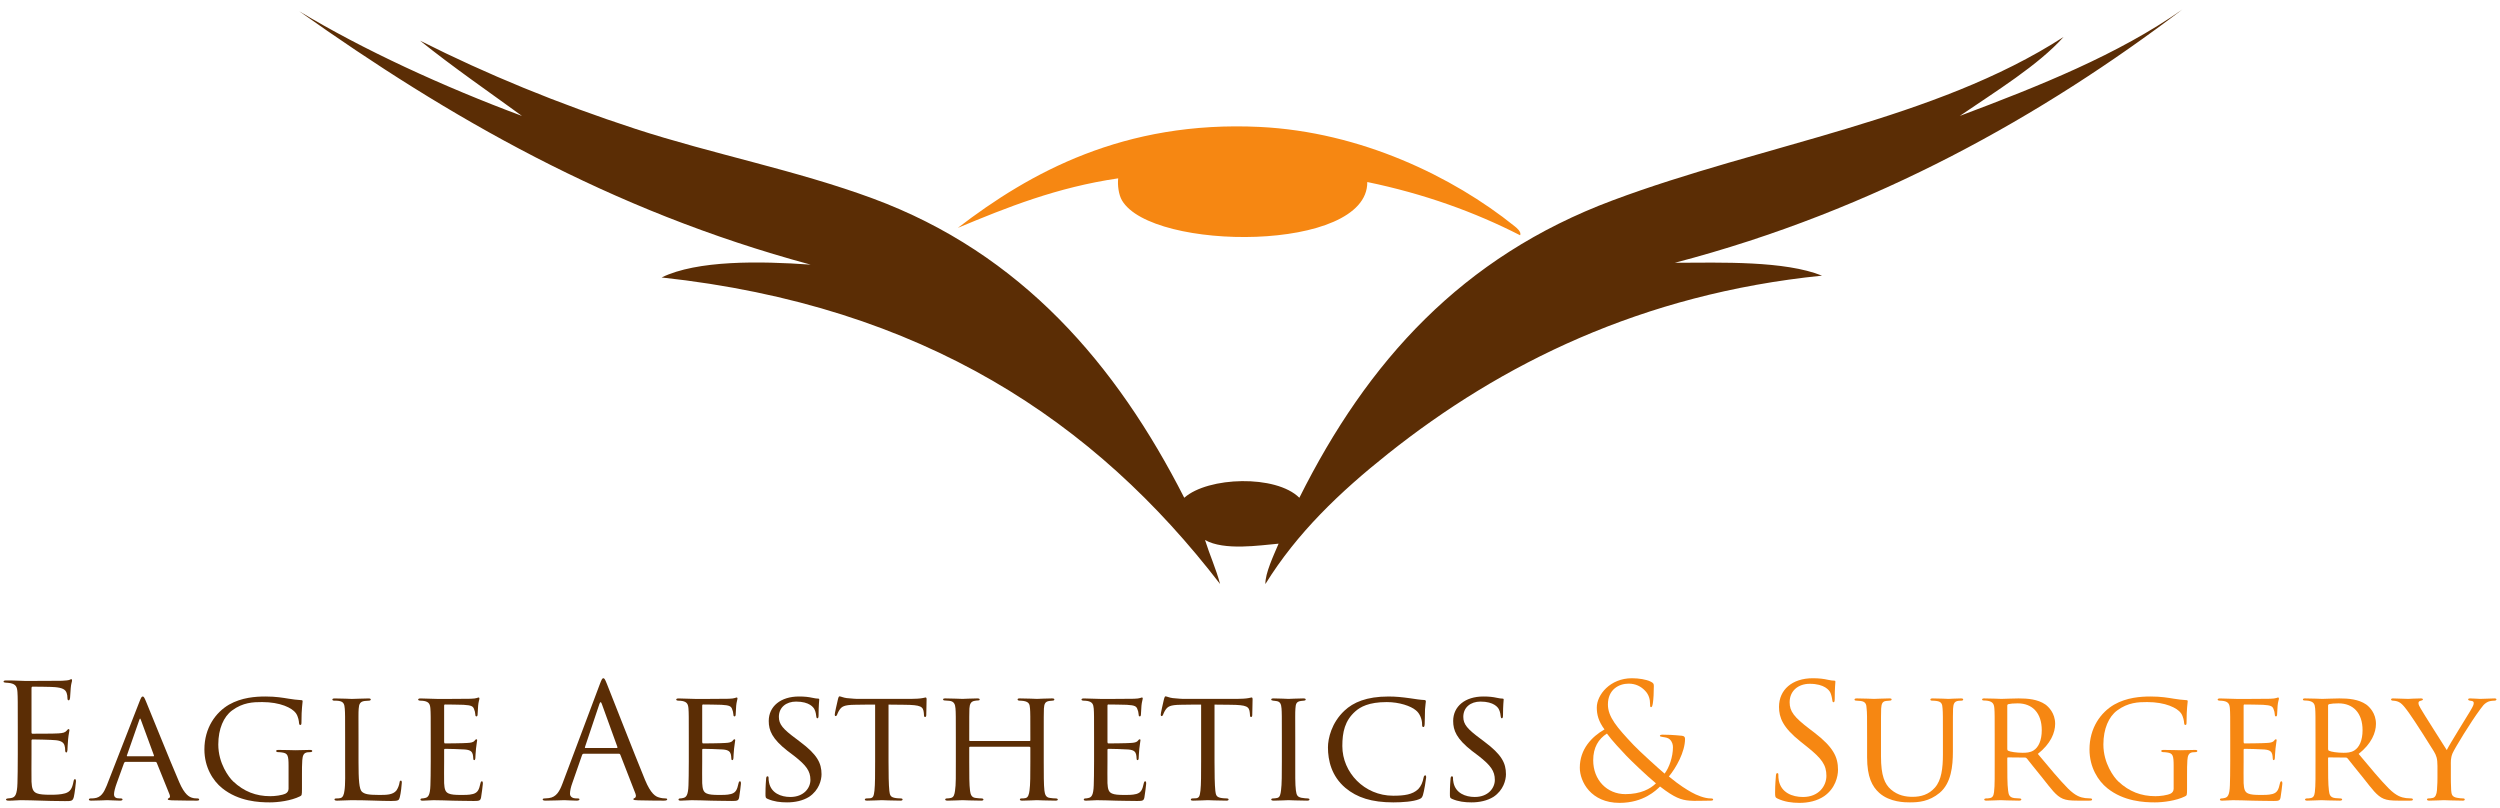 <svg xmlns="http://www.w3.org/2000/svg" fill="none" viewBox="0 0 167 54" height="54" width="167">
<path fill="#5B2D05" d="M19.994 0.754C24.22 3.305 29.609 5.788 34.868 7.744C32.875 6.289 30.196 4.441 28.061 2.716C32.516 4.964 37.269 6.917 42.429 8.603C47.605 10.293 53.214 11.376 58.312 13.262C68.236 16.933 74.572 24.345 79.108 33.251C80.704 31.838 85.238 31.7 86.797 33.251C91.352 24.135 97.656 17.15 107.72 13.386C117.746 9.634 129.24 8.03 137.844 2.471C136.166 4.353 133.28 6.125 130.912 7.744C136.246 5.739 141.491 3.649 145.785 0.631C136.502 7.676 125.282 14.052 111.879 17.553C115.008 17.542 119.216 17.412 121.711 18.413C109.67 19.635 100.262 24.308 92.721 30.308C89.492 32.876 86.642 35.599 84.528 39.014C84.508 38.299 85.08 37.099 85.41 36.317C84.152 36.426 81.786 36.801 80.495 36.072C80.809 37.074 81.225 37.976 81.503 39.014C73.182 28.184 61.698 20.431 44.195 18.535C46.566 17.376 50.745 17.435 54.152 17.678C40.697 14.049 29.935 7.801 19.994 0.754Z" clip-rule="evenodd" fill-rule="evenodd"></path>
<path fill="#F68712" d="M91.334 12.159C91.388 16.871 76.944 16.796 74.948 13.386C74.726 13.008 74.643 12.369 74.695 11.913C70.606 12.513 67.27 13.847 63.981 15.224C68.794 11.528 75.08 8.04 84.149 8.479C90.896 8.807 97.058 11.803 101.164 15.102C101.292 15.205 101.655 15.486 101.542 15.715C98.512 14.167 95.143 12.947 91.334 12.159Z" clip-rule="evenodd" fill-rule="evenodd"></path>
<path fill="#5B2D05" d="M1.188 48.534C1.188 46.877 1.188 46.58 1.166 46.24C1.144 45.878 1.057 45.709 0.697 45.634C0.621 45.613 0.478 45.613 0.381 45.602C0.304 45.592 0.238 45.581 0.238 45.539C0.238 45.475 0.293 45.454 0.413 45.454C0.664 45.454 0.959 45.454 1.647 45.485C1.723 45.485 3.895 45.485 4.146 45.475C4.386 45.464 4.583 45.443 4.648 45.411C4.714 45.38 4.736 45.368 4.768 45.368C4.801 45.368 4.812 45.411 4.812 45.464C4.812 45.539 4.746 45.666 4.725 45.963C4.714 46.123 4.703 46.325 4.681 46.601C4.67 46.707 4.637 46.782 4.593 46.782C4.528 46.782 4.506 46.728 4.506 46.643C4.506 46.505 4.485 46.378 4.452 46.293C4.375 46.048 4.146 45.942 3.666 45.9C3.481 45.878 2.291 45.868 2.171 45.868C2.127 45.868 2.105 45.9 2.105 45.974V48.905C2.105 48.98 2.116 49.012 2.171 49.012C2.312 49.012 3.655 49.012 3.906 48.99C4.201 48.969 4.343 48.937 4.452 48.81C4.506 48.746 4.539 48.704 4.583 48.704C4.616 48.704 4.637 48.725 4.637 48.788C4.637 48.852 4.583 49.033 4.55 49.383C4.517 49.712 4.517 49.957 4.506 50.105C4.496 50.212 4.474 50.265 4.43 50.265C4.365 50.265 4.353 50.18 4.353 50.095C4.353 49.999 4.343 49.893 4.31 49.797C4.266 49.638 4.135 49.489 3.742 49.447C3.448 49.415 2.367 49.394 2.181 49.394C2.127 49.394 2.105 49.425 2.105 49.468V50.403C2.105 50.764 2.094 51.995 2.105 52.219C2.127 52.654 2.192 52.888 2.465 52.994C2.651 53.068 2.946 53.09 3.371 53.09C3.699 53.09 4.059 53.079 4.353 52.994C4.703 52.888 4.823 52.665 4.91 52.208C4.932 52.091 4.954 52.049 5.009 52.049C5.074 52.049 5.074 52.134 5.074 52.208C5.074 52.293 4.986 53.015 4.932 53.238C4.856 53.514 4.768 53.514 4.343 53.514C3.535 53.514 3.175 53.493 2.749 53.483C2.312 53.472 1.81 53.451 1.385 53.451C1.123 53.451 0.861 53.493 0.577 53.483C0.457 53.483 0.402 53.461 0.402 53.398C0.402 53.366 0.457 53.344 0.522 53.334C0.631 53.323 0.697 53.323 0.774 53.302C1.003 53.249 1.144 53.1 1.166 52.303C1.177 51.89 1.188 51.348 1.188 50.403V48.534Z"></path>
<path fill="#5B2D05" d="M10.248 50.52C10.292 50.52 10.292 50.488 10.281 50.456L9.419 48.109C9.364 47.961 9.353 47.961 9.299 48.109L8.48 50.456C8.458 50.499 8.48 50.52 8.502 50.52H10.248ZM8.392 50.892C8.338 50.892 8.305 50.923 8.283 50.977L7.803 52.304C7.694 52.601 7.617 52.888 7.617 53.058C7.617 53.249 7.738 53.334 7.978 53.334H8.054C8.152 53.334 8.185 53.366 8.185 53.409C8.185 53.462 8.098 53.483 8.021 53.483C7.781 53.483 7.279 53.451 7.159 53.451C7.05 53.451 6.57 53.483 6.111 53.483C5.991 53.483 5.937 53.462 5.937 53.409C5.937 53.366 5.98 53.334 6.068 53.334C6.122 53.334 6.22 53.334 6.286 53.324C6.755 53.281 6.941 52.931 7.126 52.485L9.309 46.888C9.43 46.58 9.462 46.527 9.538 46.527C9.593 46.527 9.637 46.569 9.757 46.867C9.91 47.217 11.394 50.923 11.973 52.251C12.333 53.09 12.649 53.228 12.802 53.281C12.944 53.334 13.097 53.334 13.173 53.334C13.25 53.334 13.304 53.355 13.304 53.409C13.304 53.462 13.261 53.483 13.141 53.483C13.031 53.483 12.213 53.483 11.481 53.462C11.274 53.451 11.209 53.44 11.209 53.387C11.209 53.355 11.242 53.324 11.285 53.313C11.329 53.292 11.394 53.239 11.329 53.079L10.467 50.944C10.444 50.913 10.423 50.892 10.379 50.892H8.392Z"></path>
<path fill="#5B2D05" d="M20.171 52.697C20.171 53.121 20.16 53.132 20.039 53.195C19.439 53.493 18.566 53.599 18.031 53.599C17.321 53.599 15.946 53.546 14.833 52.643C14.243 52.166 13.654 51.274 13.654 50.063C13.654 48.619 14.407 47.589 15.302 47.068C16.143 46.59 17.07 46.526 17.737 46.526C18.435 46.526 18.904 46.611 19.297 46.675C19.472 46.707 19.898 46.76 20.127 46.77C20.214 46.77 20.214 46.813 20.214 46.855C20.214 46.983 20.138 47.302 20.138 48.236C20.138 48.385 20.127 48.427 20.051 48.427C19.996 48.427 19.985 48.363 19.974 48.3C19.974 48.204 19.93 47.875 19.767 47.642C19.516 47.291 18.73 46.898 17.507 46.898C16.918 46.898 16.23 46.919 15.499 47.461C14.942 47.875 14.582 48.682 14.582 49.733C14.582 50.997 15.291 51.932 15.575 52.198C16.296 52.877 17.103 53.185 18.053 53.185C18.358 53.185 18.839 53.132 19.09 53.005C19.199 52.941 19.276 52.835 19.276 52.686V51.157C19.276 50.456 19.221 50.318 18.839 50.265C18.774 50.254 18.664 50.243 18.577 50.243C18.489 50.243 18.446 50.201 18.446 50.169C18.446 50.116 18.489 50.095 18.61 50.095C19.046 50.095 19.679 50.116 19.723 50.116C19.767 50.116 20.411 50.095 20.706 50.095C20.814 50.095 20.858 50.116 20.858 50.169C20.858 50.201 20.825 50.243 20.727 50.243C20.651 50.243 20.629 50.243 20.542 50.254C20.28 50.286 20.214 50.477 20.192 50.785C20.171 51.093 20.171 51.358 20.171 51.741V52.697Z"></path>
<path fill="#5B2D05" d="M23.949 50.882C23.949 52.104 23.992 52.72 24.178 52.889C24.353 53.038 24.571 53.102 25.324 53.102C25.804 53.102 26.241 53.102 26.481 52.805C26.59 52.645 26.667 52.433 26.689 52.274C26.699 52.189 26.721 52.146 26.776 52.146C26.82 52.146 26.841 52.178 26.841 52.284C26.841 52.39 26.776 52.996 26.71 53.24C26.645 53.452 26.656 53.506 26.132 53.506C25.39 53.506 24.571 53.452 23.479 53.452C23.119 53.452 22.901 53.484 22.519 53.484C22.41 53.484 22.344 53.463 22.344 53.399C22.344 53.367 22.377 53.336 22.464 53.336C22.552 53.336 22.639 53.336 22.727 53.314C22.912 53.282 22.977 53.07 23.01 52.815C23.076 52.412 23.054 51.679 23.054 50.861V49.268C23.054 47.866 23.054 47.633 23.032 47.346C23.01 47.049 22.967 46.857 22.595 46.815C22.53 46.804 22.41 46.804 22.323 46.804C22.246 46.804 22.202 46.772 22.202 46.73C22.202 46.677 22.257 46.656 22.366 46.656C22.824 46.656 23.479 46.688 23.501 46.688C23.654 46.688 24.32 46.656 24.625 46.656C24.735 46.656 24.767 46.688 24.767 46.73C24.767 46.772 24.713 46.804 24.648 46.804C24.571 46.804 24.462 46.815 24.353 46.826C24.047 46.868 23.981 47.038 23.96 47.346C23.938 47.633 23.949 47.866 23.949 49.268V50.882Z"></path>
<path fill="#5B2D05" d="M28.773 49.268C28.773 47.877 28.773 47.622 28.751 47.336C28.729 47.038 28.653 46.889 28.337 46.826C28.271 46.815 28.162 46.804 28.074 46.804C27.998 46.804 27.933 46.773 27.933 46.741C27.933 46.677 27.987 46.656 28.096 46.656C28.314 46.656 28.61 46.677 29.221 46.688C29.275 46.688 31.218 46.688 31.436 46.677C31.655 46.667 31.775 46.656 31.862 46.624C31.927 46.603 31.939 46.592 31.982 46.592C32.004 46.592 32.026 46.614 32.026 46.667C32.026 46.73 31.96 46.879 31.939 47.145C31.928 47.325 31.917 47.495 31.906 47.697C31.906 47.792 31.884 47.856 31.829 47.856C31.775 47.856 31.753 47.813 31.753 47.739C31.742 47.58 31.709 47.474 31.677 47.399C31.611 47.187 31.513 47.112 30.967 47.081C30.825 47.07 29.744 47.06 29.723 47.06C29.69 47.06 29.668 47.081 29.668 47.145V49.555C29.668 49.619 29.679 49.661 29.734 49.661C29.865 49.661 30.978 49.651 31.207 49.63C31.458 49.619 31.622 49.587 31.709 49.47C31.753 49.407 31.786 49.385 31.829 49.385C31.851 49.385 31.873 49.396 31.873 49.449C31.873 49.502 31.829 49.704 31.797 50.012C31.764 50.309 31.764 50.522 31.753 50.66C31.742 50.745 31.72 50.776 31.677 50.776C31.622 50.776 31.611 50.713 31.611 50.638C31.611 50.575 31.6 50.468 31.578 50.383C31.535 50.245 31.469 50.097 31.054 50.065C30.803 50.044 29.919 50.022 29.744 50.022C29.679 50.022 29.668 50.054 29.668 50.097V50.872C29.668 51.201 29.657 52.136 29.668 52.316C29.69 52.709 29.744 52.911 29.974 53.007C30.137 53.081 30.399 53.102 30.771 53.102C30.978 53.102 31.327 53.113 31.6 53.038C31.928 52.943 32.004 52.73 32.091 52.337C32.113 52.231 32.146 52.189 32.19 52.189C32.255 52.189 32.255 52.284 32.255 52.348C32.255 52.422 32.168 53.092 32.135 53.272C32.091 53.485 32.015 53.506 31.655 53.506C30.934 53.506 30.629 53.485 30.246 53.485C29.865 53.474 29.362 53.453 28.959 53.453C28.707 53.453 28.5 53.485 28.238 53.485C28.14 53.485 28.085 53.463 28.085 53.41C28.085 53.368 28.129 53.336 28.184 53.336C28.249 53.336 28.325 53.325 28.402 53.304C28.599 53.262 28.729 53.123 28.751 52.465C28.762 52.104 28.773 51.669 28.773 50.861V49.268Z"></path>
<path fill="#5B2D05" d="M41.197 49.968C41.252 49.968 41.252 49.936 41.241 49.893L40.203 47.026C40.149 46.867 40.094 46.867 40.04 47.026L39.079 49.893C39.057 49.946 39.079 49.968 39.112 49.968H41.197ZM38.992 50.35C38.937 50.35 38.904 50.382 38.883 50.435L38.228 52.315C38.13 52.58 38.075 52.835 38.075 53.026C38.075 53.239 38.282 53.334 38.468 53.334H38.566C38.675 53.334 38.708 53.355 38.708 53.398C38.708 53.462 38.61 53.483 38.512 53.483C38.249 53.483 37.813 53.451 37.693 53.451C37.573 53.451 36.972 53.483 36.459 53.483C36.318 53.483 36.252 53.462 36.252 53.398C36.252 53.355 36.306 53.334 36.405 53.334C36.481 53.334 36.58 53.324 36.667 53.313C37.169 53.249 37.387 52.846 37.584 52.315L40.062 45.719C40.192 45.369 40.236 45.305 40.302 45.305C40.368 45.305 40.411 45.358 40.542 45.688C40.706 46.091 42.419 50.477 43.086 52.092C43.478 53.037 43.795 53.207 44.024 53.27C44.188 53.324 44.362 53.334 44.45 53.334C44.515 53.334 44.57 53.345 44.57 53.398C44.57 53.462 44.472 53.483 44.351 53.483C44.188 53.483 43.391 53.483 42.638 53.462C42.43 53.451 42.31 53.451 42.31 53.387C42.31 53.345 42.343 53.324 42.387 53.313C42.452 53.292 42.518 53.196 42.452 53.026L41.437 50.414C41.415 50.371 41.393 50.35 41.339 50.35H38.992Z"></path>
<path fill="#5B2D05" d="M46.012 49.268C46.012 47.877 46.012 47.622 45.99 47.336C45.968 47.038 45.892 46.889 45.576 46.826C45.51 46.815 45.401 46.804 45.313 46.804C45.237 46.804 45.172 46.773 45.172 46.741C45.172 46.677 45.226 46.656 45.336 46.656C45.554 46.656 45.848 46.677 46.46 46.688C46.514 46.688 48.457 46.688 48.676 46.677C48.894 46.667 49.014 46.656 49.101 46.624C49.167 46.603 49.177 46.592 49.221 46.592C49.243 46.592 49.265 46.614 49.265 46.667C49.265 46.73 49.2 46.879 49.177 47.145C49.167 47.325 49.156 47.495 49.145 47.697C49.145 47.792 49.123 47.856 49.069 47.856C49.014 47.856 48.992 47.813 48.992 47.739C48.981 47.58 48.949 47.474 48.916 47.399C48.85 47.187 48.752 47.112 48.206 47.081C48.065 47.07 46.984 47.06 46.962 47.06C46.929 47.06 46.907 47.081 46.907 47.145V49.555C46.907 49.619 46.918 49.661 46.973 49.661C47.104 49.661 48.217 49.651 48.446 49.63C48.697 49.619 48.861 49.587 48.949 49.47C48.992 49.407 49.025 49.385 49.069 49.385C49.09 49.385 49.112 49.396 49.112 49.449C49.112 49.502 49.069 49.704 49.036 50.012C49.003 50.309 49.003 50.522 48.992 50.66C48.981 50.745 48.959 50.776 48.916 50.776C48.861 50.776 48.85 50.713 48.85 50.638C48.85 50.575 48.839 50.468 48.818 50.383C48.774 50.245 48.708 50.097 48.294 50.065C48.042 50.044 47.158 50.022 46.984 50.022C46.918 50.022 46.907 50.054 46.907 50.097V50.872C46.907 51.201 46.896 52.136 46.907 52.316C46.929 52.709 46.984 52.911 47.213 53.007C47.377 53.081 47.639 53.102 48.01 53.102C48.217 53.102 48.566 53.113 48.839 53.038C49.167 52.943 49.243 52.73 49.33 52.337C49.352 52.231 49.385 52.189 49.429 52.189C49.494 52.189 49.494 52.284 49.494 52.348C49.494 52.422 49.407 53.092 49.374 53.272C49.33 53.484 49.254 53.505 48.894 53.505C48.173 53.505 47.868 53.484 47.486 53.484C47.104 53.474 46.602 53.453 46.198 53.453C45.947 53.453 45.739 53.484 45.477 53.484C45.379 53.484 45.324 53.463 45.324 53.41C45.324 53.368 45.368 53.336 45.423 53.336C45.488 53.336 45.565 53.325 45.641 53.304C45.837 53.261 45.968 53.123 45.99 52.465C46.001 52.104 46.012 51.669 46.012 50.861V49.268Z"></path>
<path fill="#5B2D05" d="M51.276 53.366C51.134 53.302 51.134 53.26 51.134 53.005C51.134 52.516 51.167 52.155 51.178 52.006C51.188 51.91 51.21 51.858 51.265 51.858C51.32 51.858 51.341 51.89 51.341 51.964C51.341 52.028 51.341 52.155 51.374 52.282C51.516 52.973 52.16 53.238 52.793 53.238C53.699 53.238 54.136 52.633 54.136 52.102C54.136 51.497 53.852 51.125 53.055 50.498L52.618 50.169C51.571 49.352 51.352 48.788 51.352 48.162C51.352 47.185 52.149 46.526 53.371 46.526C53.754 46.526 54.016 46.558 54.256 46.611C54.463 46.654 54.55 46.665 54.627 46.665C54.703 46.665 54.725 46.686 54.725 46.728C54.725 46.77 54.681 47.143 54.681 47.758C54.681 47.918 54.66 47.981 54.605 47.981C54.55 47.981 54.539 47.939 54.529 47.864C54.517 47.769 54.496 47.546 54.398 47.366C54.343 47.27 54.092 46.866 53.175 46.866C52.52 46.866 52.029 47.249 52.029 47.886C52.029 48.385 52.291 48.693 53.197 49.362L53.448 49.553C54.583 50.403 54.878 50.966 54.878 51.72C54.878 52.102 54.714 52.782 54.049 53.228C53.623 53.493 53.099 53.599 52.575 53.599C52.116 53.599 51.691 53.546 51.276 53.366Z"></path>
<path fill="#5B2D05" d="M59.354 50.86C59.354 51.677 59.364 52.431 59.408 52.824C59.441 53.079 59.462 53.228 59.736 53.291C59.866 53.324 60.074 53.334 60.161 53.334C60.248 53.334 60.292 53.366 60.292 53.398C60.292 53.451 60.259 53.483 60.151 53.483C59.594 53.483 58.95 53.451 58.906 53.451C58.862 53.451 58.218 53.483 57.934 53.483C57.815 53.483 57.771 53.461 57.771 53.409C57.771 53.377 57.804 53.334 57.891 53.334C57.978 53.334 58.044 53.334 58.131 53.324C58.338 53.291 58.371 53.164 58.415 52.803C58.458 52.421 58.458 51.656 58.458 50.86V47.068C58.098 47.068 57.52 47.068 57.083 47.079C56.385 47.09 56.232 47.196 56.079 47.419C55.981 47.568 55.937 47.695 55.915 47.748C55.883 47.822 55.861 47.833 55.817 47.833C55.773 47.833 55.762 47.791 55.762 47.737C55.751 47.674 55.915 46.973 55.981 46.686C56.013 46.559 56.046 46.516 56.079 46.516C56.155 46.516 56.363 46.612 56.559 46.633C56.941 46.675 57.247 46.686 57.258 46.686H60.838C61.144 46.686 61.471 46.665 61.624 46.633C61.766 46.601 61.799 46.59 61.831 46.59C61.875 46.59 61.897 46.644 61.897 46.686C61.897 46.983 61.875 47.684 61.875 47.769C61.875 47.865 61.831 47.897 61.799 47.897C61.744 47.897 61.722 47.854 61.722 47.769C61.722 47.737 61.722 47.727 61.711 47.62C61.668 47.196 61.526 47.09 60.423 47.079C60.008 47.079 59.67 47.068 59.354 47.068V50.86Z"></path>
<path fill="#5B2D05" d="M68.761 49.5C68.794 49.5 68.827 49.5 68.827 49.447V49.256C68.827 47.854 68.827 47.61 68.805 47.323C68.783 47.037 68.74 46.888 68.379 46.824C68.303 46.814 68.194 46.803 68.106 46.803C68.03 46.803 67.975 46.771 67.975 46.728C67.975 46.665 68.03 46.654 68.128 46.654C68.587 46.654 69.231 46.686 69.274 46.686C69.318 46.686 69.93 46.654 70.257 46.654C70.366 46.654 70.431 46.665 70.431 46.728C70.431 46.761 70.399 46.803 70.311 46.803C70.246 46.803 70.159 46.814 70.093 46.824C69.799 46.867 69.755 47.037 69.733 47.334C69.722 47.621 69.722 47.865 69.722 49.267V50.86C69.722 51.731 69.722 52.421 69.766 52.803C69.799 53.058 69.853 53.27 70.137 53.302C70.279 53.324 70.421 53.334 70.519 53.334C70.606 53.334 70.661 53.366 70.661 53.409C70.661 53.462 70.606 53.483 70.497 53.483C69.951 53.483 69.318 53.451 69.263 53.451C69.22 53.451 68.587 53.483 68.292 53.483C68.183 53.483 68.128 53.462 68.128 53.398C68.128 53.366 68.161 53.334 68.249 53.334C68.336 53.334 68.412 53.334 68.499 53.313C68.685 53.281 68.74 53.047 68.772 52.803C68.827 52.421 68.827 51.752 68.827 50.892V49.946C68.827 49.904 68.794 49.883 68.761 49.883H64.799C64.766 49.883 64.745 49.893 64.745 49.946V50.892C64.745 51.752 64.745 52.442 64.799 52.825C64.832 53.058 64.887 53.27 65.17 53.302C65.312 53.324 65.476 53.334 65.563 53.334C65.64 53.334 65.694 53.366 65.694 53.409C65.694 53.451 65.65 53.483 65.552 53.483C64.996 53.483 64.352 53.451 64.297 53.451C64.264 53.451 63.599 53.483 63.315 53.483C63.206 53.483 63.14 53.462 63.14 53.409C63.14 53.377 63.162 53.334 63.26 53.334C63.347 53.334 63.435 53.324 63.522 53.302C63.719 53.26 63.762 53.058 63.795 52.825C63.861 52.442 63.85 51.731 63.85 50.86V49.288C63.85 47.886 63.85 47.61 63.827 47.323C63.806 47.047 63.73 46.845 63.413 46.814C63.315 46.803 63.206 46.792 63.118 46.792C63.042 46.792 62.998 46.761 62.998 46.728C62.998 46.665 63.053 46.654 63.162 46.654C63.631 46.654 64.155 46.686 64.297 46.686C64.341 46.686 64.974 46.654 65.28 46.654C65.388 46.654 65.443 46.676 65.443 46.728C65.443 46.771 65.399 46.792 65.334 46.792C65.268 46.792 65.236 46.792 65.116 46.814C64.843 46.856 64.777 47.037 64.756 47.334C64.745 47.621 64.745 47.854 64.745 49.256V49.447C64.745 49.5 64.777 49.5 64.81 49.5H68.761Z"></path>
<path fill="#5B2D05" d="M73.084 49.268C73.084 47.877 73.084 47.622 73.062 47.336C73.04 47.038 72.963 46.889 72.647 46.826C72.582 46.815 72.472 46.804 72.385 46.804C72.308 46.804 72.243 46.773 72.243 46.741C72.243 46.677 72.297 46.656 72.407 46.656C72.625 46.656 72.92 46.677 73.531 46.688C73.586 46.688 75.528 46.688 75.747 46.677C75.965 46.667 76.085 46.656 76.173 46.624C76.238 46.603 76.249 46.592 76.293 46.592C76.314 46.592 76.336 46.614 76.336 46.667C76.336 46.73 76.271 46.879 76.249 47.145C76.238 47.325 76.227 47.495 76.216 47.697C76.216 47.792 76.194 47.856 76.14 47.856C76.085 47.856 76.063 47.813 76.063 47.739C76.052 47.58 76.02 47.474 75.987 47.399C75.921 47.187 75.823 47.112 75.277 47.081C75.136 47.07 74.055 47.06 74.033 47.06C74 47.06 73.979 47.081 73.979 47.145V49.555C73.979 49.619 73.99 49.661 74.044 49.661C74.175 49.661 75.288 49.651 75.518 49.63C75.769 49.619 75.932 49.587 76.02 49.47C76.063 49.407 76.096 49.385 76.14 49.385C76.162 49.385 76.183 49.396 76.183 49.449C76.183 49.502 76.14 49.704 76.107 50.012C76.074 50.309 76.074 50.522 76.063 50.66C76.052 50.745 76.031 50.776 75.987 50.776C75.932 50.776 75.921 50.713 75.921 50.638C75.921 50.575 75.911 50.468 75.889 50.383C75.845 50.245 75.78 50.097 75.365 50.065C75.114 50.044 74.229 50.022 74.055 50.022C73.99 50.022 73.979 50.054 73.979 50.097V50.872C73.979 51.201 73.968 52.136 73.979 52.316C74 52.709 74.055 52.911 74.284 53.007C74.448 53.081 74.71 53.102 75.081 53.102C75.288 53.102 75.638 53.113 75.911 53.038C76.238 52.943 76.314 52.73 76.401 52.337C76.424 52.231 76.456 52.189 76.5 52.189C76.565 52.189 76.565 52.284 76.565 52.348C76.565 52.422 76.478 53.092 76.445 53.272C76.401 53.485 76.325 53.506 75.965 53.506C75.245 53.506 74.939 53.485 74.557 53.485C74.175 53.474 73.673 53.453 73.269 53.453C73.018 53.453 72.811 53.485 72.549 53.485C72.45 53.485 72.396 53.463 72.396 53.41C72.396 53.368 72.44 53.336 72.494 53.336C72.559 53.336 72.636 53.325 72.712 53.304C72.909 53.262 73.04 53.123 73.062 52.465C73.073 52.104 73.084 51.669 73.084 50.861V49.268Z"></path>
<path fill="#5B2D05" d="M81.13 50.86C81.13 51.677 81.141 52.431 81.184 52.824C81.217 53.079 81.239 53.228 81.512 53.291C81.643 53.324 81.85 53.334 81.938 53.334C82.025 53.334 82.069 53.366 82.069 53.398C82.069 53.451 82.036 53.483 81.927 53.483C81.37 53.483 80.726 53.451 80.682 53.451C80.639 53.451 79.995 53.483 79.711 53.483C79.591 53.483 79.547 53.461 79.547 53.409C79.547 53.377 79.58 53.334 79.667 53.334C79.755 53.334 79.82 53.334 79.907 53.324C80.115 53.291 80.147 53.164 80.191 52.803C80.235 52.421 80.235 51.656 80.235 50.86V47.068C79.874 47.068 79.296 47.068 78.859 47.079C78.161 47.09 78.008 47.196 77.855 47.419C77.757 47.568 77.713 47.695 77.691 47.748C77.659 47.822 77.637 47.833 77.593 47.833C77.549 47.833 77.539 47.791 77.539 47.737C77.528 47.674 77.691 46.973 77.757 46.686C77.79 46.559 77.822 46.516 77.855 46.516C77.932 46.516 78.139 46.612 78.335 46.633C78.718 46.675 79.023 46.686 79.034 46.686H82.615C82.92 46.686 83.247 46.665 83.4 46.633C83.542 46.601 83.575 46.59 83.608 46.59C83.651 46.59 83.673 46.644 83.673 46.686C83.673 46.983 83.651 47.684 83.651 47.769C83.651 47.865 83.608 47.897 83.575 47.897C83.52 47.897 83.499 47.854 83.499 47.769C83.499 47.737 83.499 47.727 83.487 47.62C83.444 47.196 83.302 47.09 82.2 47.079C81.785 47.079 81.447 47.068 81.13 47.068V50.86Z"></path>
<path fill="#5B2D05" d="M85.628 49.267C85.628 47.865 85.628 47.61 85.606 47.323C85.584 47.037 85.519 46.877 85.289 46.835C85.18 46.814 85.104 46.814 85.038 46.803C84.962 46.792 84.918 46.771 84.918 46.728C84.918 46.676 84.962 46.654 85.082 46.654C85.42 46.654 86.042 46.686 86.075 46.686C86.119 46.686 86.752 46.654 87.058 46.654C87.166 46.654 87.221 46.676 87.221 46.728C87.221 46.771 87.188 46.792 87.101 46.803C87.036 46.814 86.981 46.814 86.905 46.824C86.588 46.867 86.555 47.026 86.534 47.334C86.512 47.621 86.523 47.865 86.523 49.267V50.86C86.523 51.677 86.512 52.421 86.566 52.803C86.61 53.111 86.654 53.228 86.937 53.292C87.079 53.324 87.309 53.334 87.352 53.334C87.451 53.345 87.472 53.366 87.472 53.409C87.472 53.451 87.428 53.483 87.319 53.483C86.763 53.483 86.13 53.451 86.075 53.451C86.042 53.451 85.398 53.483 85.093 53.483C84.994 53.483 84.918 53.462 84.918 53.409C84.918 53.366 84.962 53.334 85.06 53.334C85.115 53.334 85.235 53.324 85.322 53.302C85.507 53.26 85.54 53.047 85.573 52.793C85.628 52.41 85.628 51.656 85.628 50.86V49.267Z"></path>
<path fill="#5B2D05" d="M89.875 52.633C88.947 51.847 88.707 50.806 88.707 49.925C88.707 49.331 88.947 48.279 89.81 47.472C90.399 46.919 91.283 46.527 92.746 46.527C93.248 46.527 93.652 46.569 94.187 46.643C94.536 46.697 94.885 46.75 95.147 46.761C95.235 46.761 95.246 46.813 95.246 46.866C95.246 46.951 95.213 47.047 95.191 47.387C95.18 47.684 95.18 48.236 95.169 48.364C95.158 48.512 95.136 48.566 95.082 48.566C95.005 48.566 94.995 48.502 94.995 48.364C94.995 48.056 94.842 47.642 94.569 47.44C94.241 47.164 93.477 46.899 92.637 46.899C91.425 46.899 90.868 47.227 90.541 47.514C89.832 48.141 89.668 48.905 89.668 49.84C89.668 51.603 91.141 53.154 93.062 53.154C93.805 53.154 94.351 53.079 94.733 52.718C94.929 52.516 95.038 52.251 95.093 51.953C95.115 51.847 95.147 51.794 95.213 51.794C95.267 51.794 95.267 51.868 95.267 51.943C95.267 52.028 95.126 52.888 95.049 53.121C94.984 53.291 94.951 53.324 94.798 53.387C94.416 53.547 93.685 53.599 93.073 53.599C91.633 53.599 90.65 53.281 89.875 52.633Z"></path>
<path fill="#5B2D05" d="M96.995 53.366C96.853 53.302 96.853 53.26 96.853 53.005C96.853 52.516 96.887 52.155 96.897 52.006C96.908 51.91 96.93 51.858 96.984 51.858C97.039 51.858 97.061 51.89 97.061 51.964C97.061 52.028 97.061 52.155 97.094 52.282C97.236 52.973 97.88 53.238 98.513 53.238C99.419 53.238 99.855 52.633 99.855 52.102C99.855 51.497 99.572 51.125 98.775 50.498L98.338 50.169C97.29 49.352 97.072 48.788 97.072 48.162C97.072 47.185 97.869 46.526 99.091 46.526C99.473 46.526 99.735 46.558 99.975 46.611C100.183 46.654 100.27 46.665 100.347 46.665C100.423 46.665 100.445 46.686 100.445 46.728C100.445 46.77 100.401 47.143 100.401 47.758C100.401 47.918 100.379 47.981 100.325 47.981C100.27 47.981 100.259 47.939 100.248 47.864C100.237 47.769 100.216 47.546 100.117 47.366C100.063 47.27 99.812 46.866 98.895 46.866C98.24 46.866 97.749 47.249 97.749 47.886C97.749 48.385 98.011 48.693 98.916 49.362L99.168 49.553C100.303 50.403 100.598 50.966 100.598 51.72C100.598 52.102 100.434 52.782 99.768 53.228C99.342 53.493 98.819 53.599 98.294 53.599C97.836 53.599 97.41 53.546 96.995 53.366Z"></path>
<path fill="#F68712" d="M110.618 52.326C110.006 51.827 108.937 50.796 108.653 50.499C108.369 50.202 107.649 49.437 107.343 49.002C106.775 49.363 106.426 49.936 106.426 50.786C106.426 52.113 107.354 53.048 108.577 53.048C109.592 53.048 110.246 52.697 110.618 52.326ZM105.531 51.285C105.531 50.043 106.328 49.214 107.179 48.726C106.775 48.173 106.666 47.738 106.666 47.26C106.666 46.421 107.551 45.306 109.013 45.306C109.483 45.306 109.963 45.391 110.235 45.518C110.465 45.624 110.476 45.688 110.476 45.837C110.476 46.23 110.454 46.708 110.41 46.984C110.378 47.175 110.345 47.239 110.29 47.239C110.235 47.239 110.225 47.196 110.225 47.037C110.225 46.718 110.148 46.4 109.886 46.135C109.624 45.858 109.264 45.667 108.795 45.667C108.14 45.667 107.409 46.06 107.409 47.058C107.409 47.887 107.998 48.577 109.133 49.777C109.504 50.17 110.847 51.391 111.196 51.678C111.502 51.275 111.753 50.563 111.753 49.915C111.753 49.756 111.709 49.554 111.545 49.395C111.425 49.278 111.24 49.257 111.098 49.235C110.978 49.214 110.88 49.203 110.88 49.15C110.88 49.098 110.967 49.076 111.054 49.076C111.316 49.076 111.753 49.087 112.364 49.15C112.528 49.172 112.56 49.257 112.56 49.363C112.56 50.223 111.96 51.296 111.48 51.869C112.2 52.464 112.681 52.75 112.986 52.921C113.336 53.122 113.871 53.335 114.263 53.335C114.362 53.335 114.438 53.345 114.438 53.409C114.438 53.462 114.384 53.483 114.285 53.483C113.652 53.483 113.215 53.515 112.866 53.483C112.31 53.441 111.862 53.292 110.89 52.538C110.639 52.782 109.799 53.632 108.184 53.632C106.273 53.632 105.531 52.209 105.531 51.285Z"></path>
<path fill="#F68712" d="M118.74 53.345C118.587 53.271 118.576 53.228 118.576 52.942C118.576 52.411 118.62 51.986 118.631 51.816C118.642 51.699 118.664 51.646 118.718 51.646C118.784 51.646 118.795 51.678 118.795 51.763C118.795 51.858 118.795 52.007 118.827 52.156C118.991 52.942 119.711 53.239 120.443 53.239C121.491 53.239 122.004 52.506 122.004 51.827C122.004 51.094 121.687 50.669 120.748 49.915L120.257 49.522C119.1 48.598 118.838 47.94 118.838 47.218C118.838 46.081 119.711 45.306 121.098 45.306C121.523 45.306 121.84 45.348 122.113 45.412C122.32 45.455 122.408 45.465 122.495 45.465C122.582 45.465 122.604 45.486 122.604 45.54C122.604 45.593 122.56 45.943 122.56 46.665C122.56 46.836 122.538 46.91 122.484 46.91C122.419 46.91 122.408 46.857 122.397 46.772C122.386 46.644 122.32 46.357 122.255 46.241C122.189 46.124 121.894 45.678 120.89 45.678C120.137 45.678 119.548 46.135 119.548 46.91C119.548 47.515 119.832 47.898 120.879 48.694L121.185 48.927C122.473 49.915 122.779 50.573 122.779 51.423C122.779 51.858 122.604 52.665 121.851 53.186C121.381 53.505 120.792 53.632 120.202 53.632C119.69 53.632 119.188 53.558 118.74 53.345Z"></path>
<path fill="#F68712" d="M125.65 50.53C125.65 51.826 125.901 52.378 126.316 52.739C126.785 53.143 127.309 53.228 127.757 53.228C128.324 53.228 128.838 53.079 129.252 52.612C129.689 52.123 129.787 51.316 129.787 50.392V49.267C129.787 47.875 129.787 47.631 129.765 47.344C129.744 47.036 129.711 46.877 129.361 46.824C129.285 46.813 129.154 46.803 129.056 46.803C128.991 46.803 128.947 46.771 128.947 46.739C128.947 46.675 129.001 46.654 129.099 46.654C129.569 46.654 130.115 46.686 130.158 46.686C130.213 46.686 130.682 46.654 130.988 46.654C131.097 46.654 131.141 46.675 131.141 46.728C131.141 46.771 131.097 46.803 131.031 46.803C130.966 46.803 130.944 46.803 130.835 46.813C130.53 46.845 130.486 47.036 130.464 47.344C130.453 47.631 130.453 47.875 130.453 49.267V50.212C130.453 51.167 130.344 52.314 129.569 52.962C128.859 53.547 128.161 53.599 127.571 53.599C127.266 53.599 126.24 53.599 125.53 52.962C125.061 52.538 124.722 51.901 124.722 50.584V49.267C124.722 47.865 124.722 47.62 124.69 47.334C124.679 47.047 124.624 46.866 124.286 46.824C124.22 46.813 124.09 46.803 124.002 46.803C123.926 46.803 123.882 46.771 123.882 46.739C123.882 46.675 123.926 46.654 124.046 46.654C124.515 46.654 125.105 46.686 125.181 46.686C125.268 46.686 125.912 46.654 126.207 46.654C126.327 46.654 126.36 46.675 126.36 46.728C126.36 46.781 126.284 46.803 126.229 46.803C126.163 46.803 126.076 46.813 125.988 46.824C125.727 46.856 125.683 47.036 125.661 47.334C125.65 47.62 125.65 47.865 125.65 49.267V50.53Z"></path>
<path fill="#F68712" d="M134.086 50.021C134.086 50.074 134.097 50.127 134.141 50.148C134.283 50.223 134.719 50.286 135.112 50.286C135.342 50.286 135.615 50.276 135.844 50.127C136.171 49.925 136.39 49.458 136.39 48.778C136.39 47.621 135.756 46.984 134.785 46.984C134.512 46.984 134.283 47.005 134.152 47.037C134.119 47.047 134.086 47.079 134.086 47.132V50.021ZM133.246 49.267C133.246 47.865 133.246 47.61 133.224 47.323C133.202 47.037 133.126 46.877 132.787 46.814C132.722 46.803 132.613 46.793 132.525 46.793C132.449 46.793 132.405 46.771 132.405 46.729C132.405 46.686 132.438 46.654 132.536 46.654C133.006 46.654 133.672 46.686 133.693 46.686C133.791 46.686 134.534 46.654 134.839 46.654C135.451 46.654 136.116 46.708 136.629 47.058C136.837 47.207 137.284 47.631 137.284 48.354C137.284 48.938 136.99 49.681 136.127 50.361C136.924 51.317 137.579 52.102 138.136 52.665C138.66 53.186 138.987 53.27 139.293 53.313C139.369 53.324 139.599 53.334 139.631 53.334C139.719 53.334 139.751 53.366 139.751 53.409C139.751 53.462 139.708 53.483 139.555 53.483H138.791C138.278 53.483 138.037 53.451 137.797 53.355C137.339 53.164 137.012 52.686 136.444 51.975C136.018 51.465 135.582 50.892 135.396 50.669C135.352 50.626 135.331 50.605 135.265 50.605L134.141 50.594C134.097 50.594 134.086 50.605 134.086 50.647V50.796C134.086 51.646 134.086 52.421 134.141 52.803C134.173 53.058 134.206 53.27 134.566 53.313C134.676 53.324 134.796 53.334 134.883 53.334C134.981 53.334 135.025 53.366 135.025 53.398C135.025 53.451 134.981 53.483 134.872 53.483C134.304 53.483 133.693 53.451 133.65 53.451C133.475 53.451 132.994 53.483 132.7 53.483C132.591 53.483 132.547 53.462 132.547 53.398C132.547 53.366 132.613 53.334 132.678 53.334C132.754 53.334 132.831 53.334 132.918 53.313C133.104 53.281 133.169 53.164 133.202 52.909C133.257 52.527 133.246 51.656 133.246 50.86V49.267Z"></path>
<path fill="#F68712" d="M146.095 52.697C146.095 53.121 146.084 53.132 145.964 53.195C145.363 53.493 144.49 53.599 143.955 53.599C143.246 53.599 141.87 53.546 140.757 52.643C140.168 52.166 139.578 51.274 139.578 50.063C139.578 48.619 140.331 47.589 141.226 47.068C142.067 46.59 142.994 46.526 143.661 46.526C144.359 46.526 144.828 46.611 145.221 46.675C145.396 46.707 145.822 46.76 146.051 46.77C146.138 46.77 146.138 46.813 146.138 46.855C146.138 46.983 146.062 47.302 146.062 48.236C146.062 48.385 146.051 48.427 145.974 48.427C145.92 48.427 145.909 48.363 145.898 48.3C145.898 48.204 145.854 47.875 145.691 47.642C145.44 47.291 144.654 46.898 143.431 46.898C142.842 46.898 142.154 46.919 141.423 47.461C140.866 47.875 140.506 48.682 140.506 49.733C140.506 50.997 141.215 51.932 141.499 52.198C142.22 52.877 143.028 53.185 143.977 53.185C144.283 53.185 144.763 53.132 145.014 53.005C145.123 52.941 145.2 52.835 145.2 52.686V51.157C145.2 50.456 145.145 50.318 144.763 50.265C144.697 50.254 144.588 50.243 144.501 50.243C144.414 50.243 144.37 50.201 144.37 50.169C144.37 50.116 144.414 50.095 144.534 50.095C144.97 50.095 145.604 50.116 145.647 50.116C145.691 50.116 146.335 50.095 146.629 50.095C146.739 50.095 146.782 50.116 146.782 50.169C146.782 50.201 146.75 50.243 146.651 50.243C146.575 50.243 146.553 50.243 146.466 50.254C146.204 50.286 146.138 50.477 146.116 50.785C146.095 51.093 146.095 51.358 146.095 51.741V52.697Z"></path>
<path fill="#F68712" d="M148.979 49.268C148.979 47.877 148.979 47.622 148.957 47.336C148.935 47.038 148.859 46.889 148.543 46.826C148.477 46.815 148.368 46.804 148.28 46.804C148.204 46.804 148.139 46.773 148.139 46.741C148.139 46.677 148.193 46.656 148.302 46.656C148.52 46.656 148.815 46.677 149.427 46.688C149.481 46.688 151.424 46.688 151.642 46.677C151.861 46.667 151.981 46.656 152.068 46.624C152.134 46.603 152.144 46.592 152.188 46.592C152.21 46.592 152.232 46.614 152.232 46.667C152.232 46.73 152.166 46.879 152.144 47.145C152.134 47.325 152.123 47.495 152.112 47.697C152.112 47.792 152.09 47.856 152.035 47.856C151.981 47.856 151.959 47.813 151.959 47.739C151.948 47.58 151.915 47.474 151.883 47.399C151.817 47.187 151.719 47.112 151.173 47.081C151.031 47.07 149.951 47.06 149.929 47.06C149.896 47.06 149.874 47.081 149.874 47.145V49.555C149.874 49.619 149.885 49.661 149.94 49.661C150.071 49.661 151.184 49.651 151.413 49.63C151.664 49.619 151.828 49.587 151.915 49.47C151.959 49.407 151.992 49.385 152.035 49.385C152.057 49.385 152.079 49.396 152.079 49.449C152.079 49.502 152.035 49.704 152.003 50.012C151.97 50.309 151.97 50.522 151.959 50.66C151.948 50.745 151.926 50.776 151.883 50.776C151.828 50.776 151.817 50.713 151.817 50.638C151.817 50.575 151.806 50.468 151.784 50.383C151.741 50.245 151.675 50.097 151.26 50.065C151.009 50.044 150.125 50.022 149.951 50.022C149.885 50.022 149.874 50.054 149.874 50.097V50.872C149.874 51.201 149.863 52.136 149.874 52.316C149.896 52.709 149.951 52.911 150.18 53.007C150.344 53.081 150.605 53.102 150.976 53.102C151.184 53.102 151.533 53.113 151.806 53.038C152.134 52.943 152.21 52.73 152.297 52.337C152.319 52.231 152.352 52.189 152.396 52.189C152.461 52.189 152.461 52.284 152.461 52.348C152.461 52.422 152.373 53.092 152.341 53.272C152.297 53.484 152.221 53.505 151.861 53.505C151.14 53.505 150.835 53.484 150.452 53.484C150.071 53.474 149.568 53.453 149.165 53.453C148.913 53.453 148.706 53.484 148.444 53.484C148.346 53.484 148.291 53.463 148.291 53.41C148.291 53.368 148.335 53.336 148.39 53.336C148.455 53.336 148.531 53.325 148.608 53.304C148.804 53.261 148.935 53.123 148.957 52.465C148.968 52.104 148.979 51.669 148.979 50.861V49.268Z"></path>
<path fill="#F68712" d="M155.516 50.021C155.516 50.074 155.527 50.127 155.571 50.148C155.712 50.223 156.149 50.286 156.542 50.286C156.771 50.286 157.044 50.276 157.273 50.127C157.601 49.925 157.819 49.458 157.819 48.778C157.819 47.621 157.186 46.984 156.215 46.984C155.942 46.984 155.712 47.005 155.581 47.037C155.549 47.047 155.516 47.079 155.516 47.132V50.021ZM154.676 49.267C154.676 47.865 154.676 47.61 154.653 47.323C154.632 47.037 154.555 46.877 154.217 46.814C154.152 46.803 154.042 46.793 153.955 46.793C153.879 46.793 153.835 46.771 153.835 46.729C153.835 46.686 153.867 46.654 153.966 46.654C154.435 46.654 155.101 46.686 155.123 46.686C155.221 46.686 155.963 46.654 156.269 46.654C156.88 46.654 157.546 46.708 158.059 47.058C158.267 47.207 158.714 47.631 158.714 48.354C158.714 48.938 158.419 49.681 157.557 50.361C158.354 51.317 159.009 52.102 159.565 52.665C160.089 53.186 160.417 53.27 160.723 53.313C160.799 53.324 161.028 53.334 161.061 53.334C161.148 53.334 161.181 53.366 161.181 53.409C161.181 53.462 161.137 53.483 160.985 53.483H160.221C159.707 53.483 159.467 53.451 159.227 53.355C158.769 53.164 158.441 52.686 157.874 51.975C157.448 51.465 157.011 50.892 156.826 50.669C156.782 50.626 156.76 50.605 156.695 50.605L155.571 50.594C155.527 50.594 155.516 50.605 155.516 50.647V50.796C155.516 51.646 155.516 52.421 155.571 52.803C155.603 53.058 155.636 53.27 155.996 53.313C156.105 53.324 156.225 53.334 156.313 53.334C156.411 53.334 156.455 53.366 156.455 53.398C156.455 53.451 156.411 53.483 156.302 53.483C155.734 53.483 155.123 53.451 155.079 53.451C154.905 53.451 154.424 53.483 154.13 53.483C154.02 53.483 153.977 53.462 153.977 53.398C153.977 53.366 154.042 53.334 154.108 53.334C154.184 53.334 154.26 53.334 154.348 53.313C154.534 53.281 154.599 53.164 154.632 52.909C154.686 52.527 154.676 51.656 154.676 50.86V49.267Z"></path>
<path fill="#F68712" d="M162.822 51.168C162.822 50.658 162.745 50.467 162.582 50.19C162.516 50.074 161.25 48.066 160.911 47.61C160.617 47.206 160.507 47.079 160.355 46.962C160.202 46.856 160.06 46.813 159.842 46.803C159.776 46.803 159.722 46.771 159.722 46.718C159.722 46.686 159.765 46.654 159.853 46.654C160.027 46.654 160.857 46.686 160.879 46.686C160.944 46.686 161.304 46.654 161.708 46.654C161.817 46.654 161.85 46.686 161.85 46.718C161.85 46.76 161.817 46.782 161.73 46.803C161.577 46.835 161.555 46.888 161.555 46.973C161.555 47.079 161.621 47.185 161.697 47.323C161.839 47.589 163.28 49.84 163.444 50.105C163.618 49.734 164.841 47.791 164.994 47.525C165.201 47.175 165.245 47.079 165.245 46.962C165.245 46.824 165.114 46.824 164.994 46.803C164.907 46.792 164.874 46.76 164.874 46.718C164.874 46.686 164.896 46.654 165.004 46.654C165.267 46.654 165.496 46.686 165.671 46.686C165.812 46.686 166.446 46.654 166.631 46.654C166.729 46.654 166.762 46.686 166.762 46.718C166.762 46.771 166.708 46.803 166.631 46.803C166.402 46.813 166.238 46.835 166.086 46.941C165.922 47.047 165.856 47.143 165.682 47.376C165.048 48.226 163.99 49.957 163.826 50.328C163.695 50.658 163.717 50.891 163.717 51.168V51.943C163.717 52.017 163.717 52.41 163.738 52.793C163.76 53.047 163.782 53.228 164.121 53.291C164.262 53.324 164.448 53.334 164.524 53.334C164.611 53.334 164.645 53.366 164.645 53.398C164.645 53.451 164.611 53.483 164.514 53.483C163.968 53.483 163.291 53.451 163.258 53.451C163.236 53.451 162.582 53.483 162.276 53.483C162.167 53.483 162.123 53.451 162.123 53.398C162.123 53.366 162.156 53.334 162.232 53.334C162.32 53.334 162.418 53.324 162.505 53.302C162.69 53.27 162.767 53.047 162.789 52.793C162.822 52.41 162.822 52.028 162.822 51.943V51.168Z"></path>
</svg>
